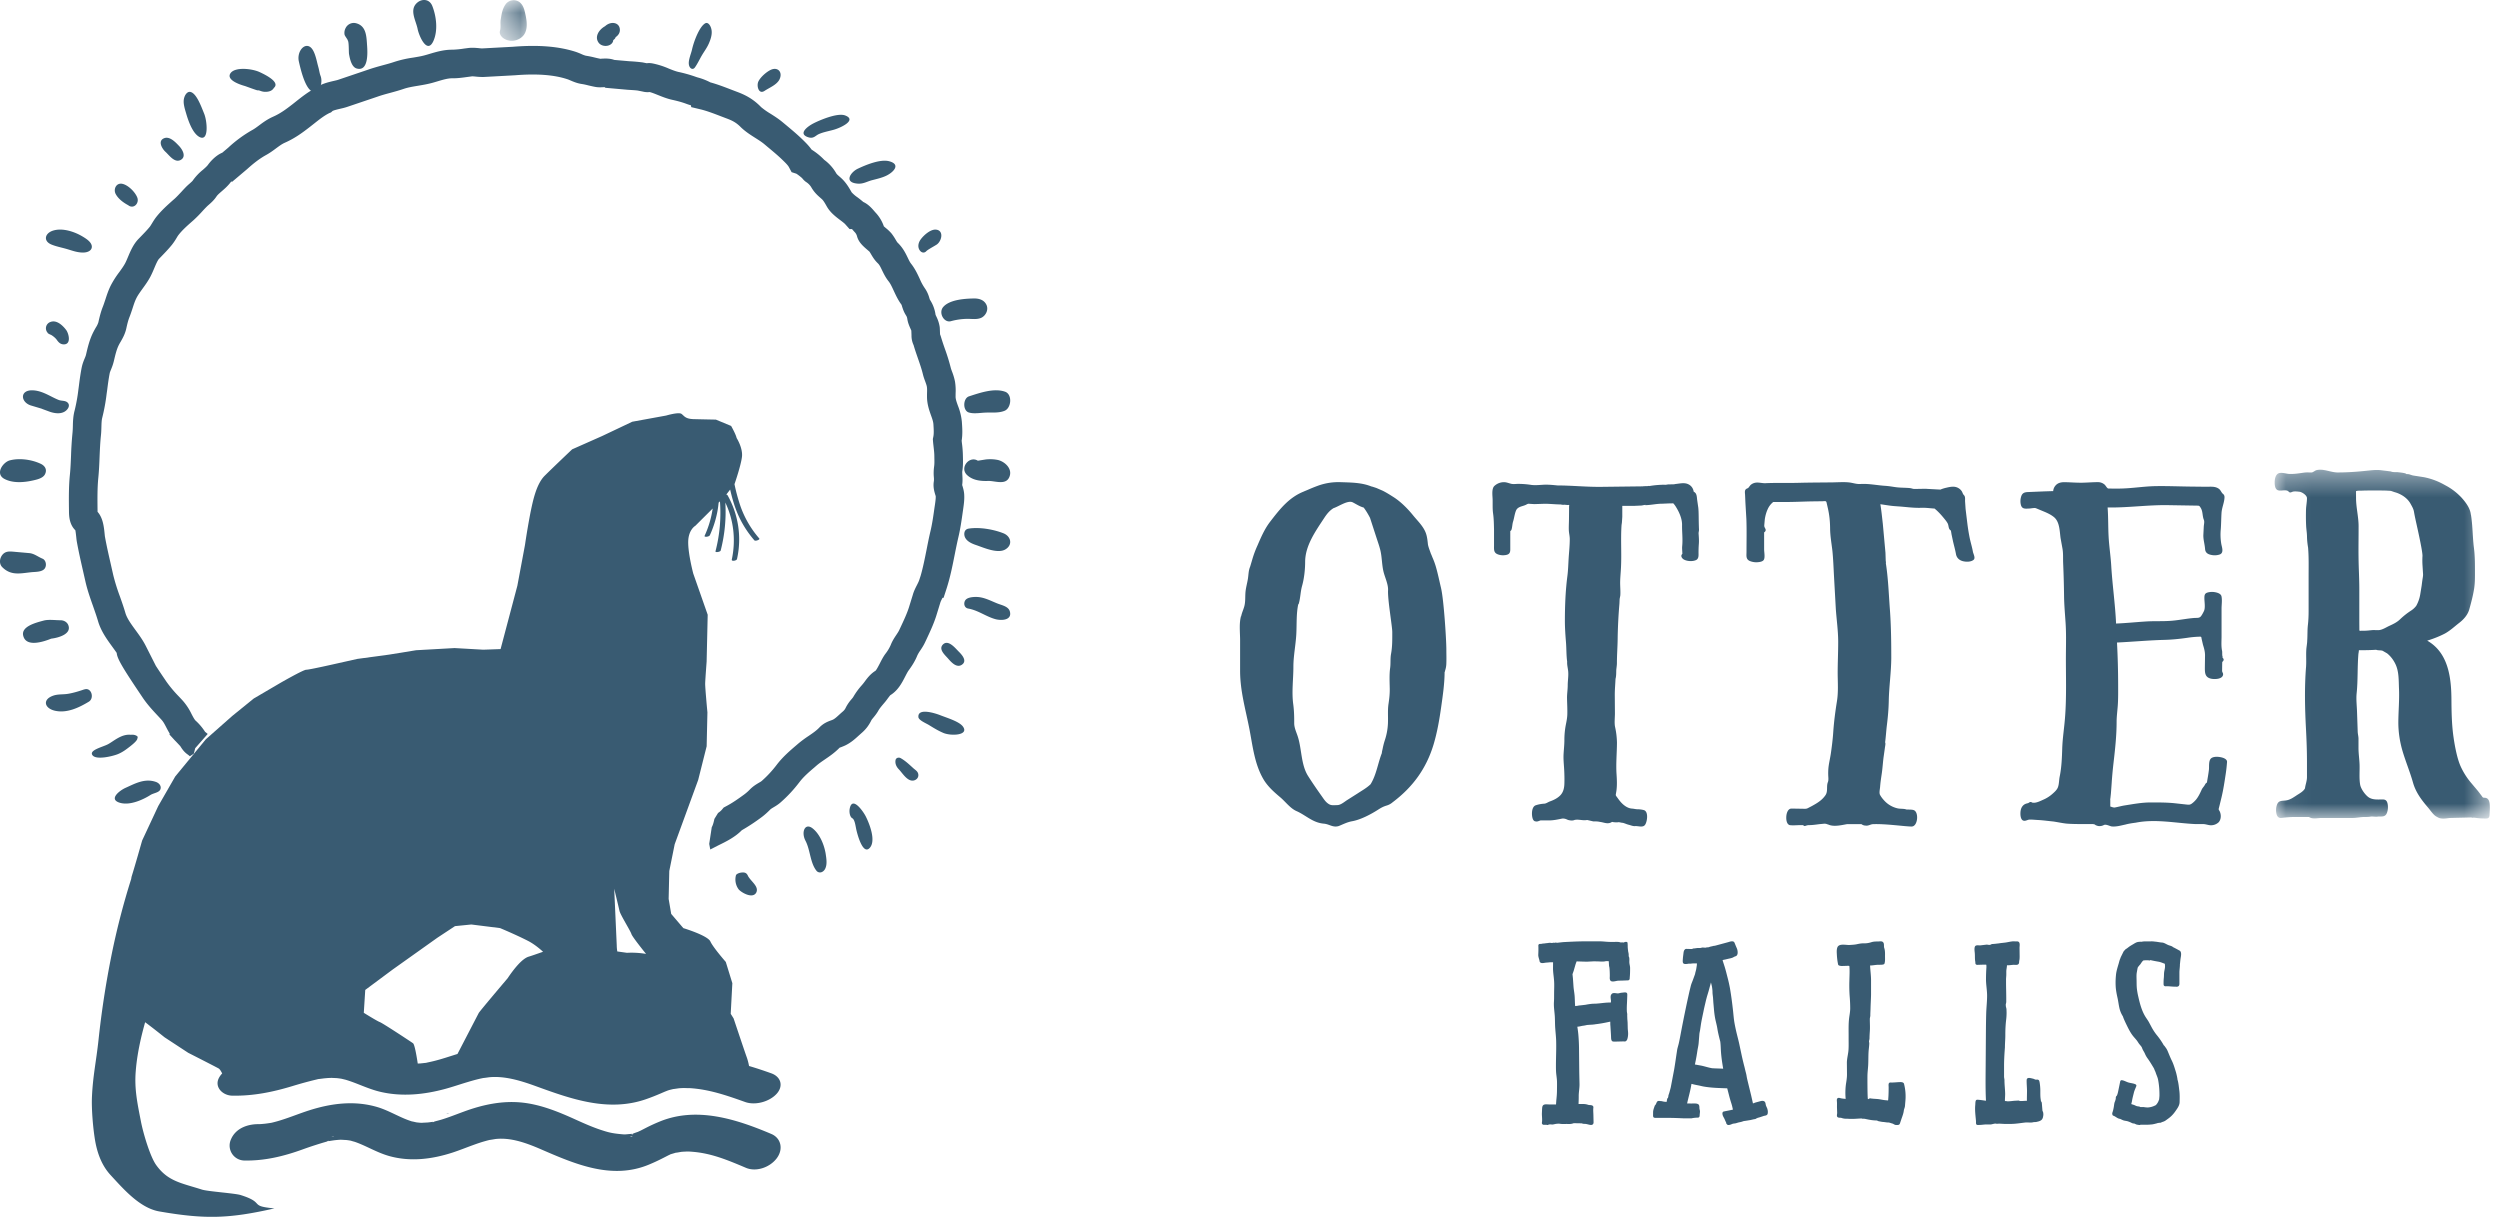 <svg xmlns="http://www.w3.org/2000/svg" xmlns:xlink="http://www.w3.org/1999/xlink" width="98" height="48" viewBox="0 0 98 48">
    <defs>
        <path id="a" d="M.692.007H1.75V1.6H.692z"/>
        <path id="c" d="M.066.412h8.436v13.677H.066z"/>
    </defs>
    <g fill="none" fill-rule="evenodd">
        <path fill="#395B72" d="M.168 18.77c.33.181.779.143 1.128.063.145-.033.383-.082.465-.238.102-.194-.01-.343-.169-.416-.352-.165-.831-.231-1.206-.133-.265.069-.59.519-.218.725M1.753 22.286c.09-.126.044-.333-.087-.386-.187-.078-.324-.2-.518-.218l-.616-.055c-.162-.013-.318-.027-.44.124-.11.138-.135.351-.002.483.344.345.717.24 1.136.197.146-.017.422 0 .527-.145M1.206 15.893l.469.14c-.092-.021-.005.003.004.007l.288.106c.179.058.39.087.557-.005.125-.069.229-.223.147-.335-.088-.119-.249-.078-.377-.13-.316-.127-.613-.351-.988-.374-.54-.034-.508.459-.1.591M2.676 24.502c-.046-.114-.166-.188-.306-.188-.196 0-.464-.038-.651.011-.297.079-.895.227-.81.59.108.47.788.245 1.099.12.292-.034.81-.184.668-.533M1.894 13.07c-.045-.024-.08-.041.043.03l.07.03c.072.043.17.12.223.197.06.086.133.165.253.172.328.02.215-.43.106-.57-.126-.164-.362-.4-.608-.309a.262.262 0 0 0-.087.45zM2.163 27.863c.464.1.926-.12 1.318-.356.23-.139.101-.579-.177-.48v-.003c-.2.07-.431.14-.64.174-.194.032-.385.006-.575.071-.44.151-.348.502.074.594M2 9.579c.187.08.401.12.6.177.212.06.415.144.652.144.243 0 .38-.121.342-.28-.037-.147-.207-.26-.366-.354-.287-.171-.77-.35-1.157-.223-.316.105-.376.401-.07.536M4.219 29.181c-.209.106-.737.226-.595.422.143.199.783.043.988-.038.197-.079.337-.19.475-.296.094-.073.278-.22.296-.307l.017-.073c-.033-.062-.152-.1-.27-.085-.376-.041-.683.262-.911.377M5.025 8.044c.21.168.445-.073.356-.302-.085-.218-.361-.493-.591-.537-.235-.045-.355.213-.254.402.103.192.304.338.489.437M5.894 31.166c.129-.082.327-.09.388-.213.053-.108-.011-.246-.174-.303h-.001c-.44-.152-.834.077-1.176.229-.237.104-.69.45-.238.588.406.125.937-.134 1.2-.3M6.486 5.951c.147.135.357.441.59.322.247-.128.071-.42-.063-.558-.13-.136-.358-.384-.578-.297-.262.103-.085.41.051.533zM7.838 5.379c.357.16.282-.635.166-.92-.122-.302-.308-.817-.55-.857-.114-.019-.227.128-.25.312-.022.177.054.396.098.55.11.374.282.798.536.915M9.608 3.374l.269.097.167.058c.103.026.121.028.055.005.077.006.15.06.275.065.195.008.307-.056.362-.153.25-.219-.292-.497-.568-.624-.292-.132-.943-.206-1.127.041-.173.235.237.42.567.511M12.411 3.576v-.001c.157-.079.24-.38.154-.603-.033-.086-.045-.172-.071-.285l-.043-.162c-.068-.282-.156-.694-.395-.724-.215-.025-.412.292-.341.607.088.393.32 1.356.696 1.168M13.63 1.58c.054.056.037.444.052.54.032.183.098.508.3.565.469.131.427-.632.408-.901-.025-.348-.026-.76-.42-.87a.357.357 0 0 0-.42.183.396.396 0 0 0-.044.257c.01.059.124.19.124.226zM16.988 1.61c.185-.41.12-.965-.042-1.376-.112-.283-.416-.296-.61-.112-.294.278-.03.685.035 1.015.058.287.376 1.003.617.473"/>
        <g transform="translate(18.9)">
            <mask id="b" fill="#fff">
                <use xlink:href="#a"/>
            </mask>
            <path fill="#395B72" d="M1.362 1.565H1.36c.515-.186.394-.745.324-1.057-.032-.141-.08-.335-.242-.44a.39.39 0 0 0-.521.099c-.135.188-.16.4-.194.605-.022.132.014.299-.026.426-.075.243.301.496.66.367" mask="url(#b)"/>
        </g>
        <path fill="#395B72" d="M23.987 1.698a.203.203 0 0 0 .052-.125c.045-.034.083-.067.093-.116.116-.079.174-.182.167-.3-.015-.282-.35-.342-.58-.13-.256.143-.424.43-.244.658.116.145.386.157.512.013M27.237 2.648c.108-.148.192-.337.29-.5.086-.144.18-.266.255-.432.06-.136.136-.334.114-.516-.023-.187-.136-.345-.246-.288-.221.114-.444.68-.523 1.032-.034.15-.137.39-.126.552.013.191.155.262.236.152M28.85 34.31a.647.647 0 0 0 .104.551c.086.11.533.386.685.139.125-.221-.152-.414-.283-.607-.05-.055-.054-.193-.232-.193-.13 0-.255.055-.274.11M29.25 34.65zM29.97 3.563c.183-.124.484-.237.588-.454.132-.278-.065-.492-.33-.377-.17.074-.413.283-.499.462-.081.167.01.522.24.369M32.023 34.154c.106.088.243.044.318-.087.093-.176.056-.396.023-.615-.07-.394-.254-.784-.517-.985-.294-.223-.45.152-.271.492.193.37.18.888.447 1.195M31.673 5.377c.219.075.286-.057.42-.118.18-.082.4-.118.601-.176.28-.081.902-.377.44-.556-.304-.119-1.013.19-1.242.307-.231.118-.62.406-.219.543M33.408 32.074c.105.054.129.322.165.472.07.292.269.942.51.702.282-.281-.018-.995-.15-1.254-.097-.188-.525-.808-.624-.296-.028.143.011.331.1.376M33.63 7.199c.216.014.365-.087.552-.135.187-.048.372-.09.537-.165.288-.129.618-.45.137-.578-.36-.096-.95.161-1.225.29-.285.132-.574.548-.002.588M35.105 29.799c-.024.14.037.263.129.358.145.151.326.466.56.442.108-.012.208-.094.206-.215-.002-.14-.112-.193-.198-.271-.168-.153-.322-.298-.498-.395-.074-.04-.181-.015-.199.08M36 28.105c.01.13.29.24.421.32.175.108.356.22.559.306.302.128 1.013.096.77-.246-.14-.199-.61-.338-.886-.446-.227-.09-.89-.294-.863.066M36.31 9.848h-.001c.062-.064.281-.179.401-.255.203-.127.305-.555-.014-.591-.206-.024-.468.202-.596.371-.072.094-.122.22-.09.345.039.149.185.248.3.13M37.58 25.54c-.135-.134-.403-.475-.61-.282-.198.188.073.418.192.554.116.134.326.377.53.254.244-.149.018-.397-.112-.526zM37.27 12.592a2.54 2.54 0 0 1 .663-.093c.173 0 .358.032.523-.037.175-.074.305-.306.215-.507-.092-.204-.3-.257-.487-.255-.343.005-.957.04-1.21.334-.196.228.03.627.296.558M39.115 23.663c-.233-.09-.46-.215-.71-.252-.147-.023-.46-.019-.558.11-.086.111-.056.306.105.334.396.07.694.313 1.068.416.234.064.66.047.567-.3-.053-.196-.304-.243-.472-.308M39.333 20.904c-.394-.155-.94-.249-1.363-.182-.183.028-.2.226-.136.353.083.161.274.24.445.297.29.1.827.34 1.126.168.307-.176.227-.518-.072-.636M39.398 15.355c-.43-.152-.992.045-1.414.182-.238.078-.252.56-.004.633.191.058.431.015.626.005.253-.013.529.027.773-.072.267-.107.314-.643.02-.748M38.73 18.853c.28-.01.731.197.852-.197.096-.308-.214-.569-.469-.626a1.524 1.524 0 0 0-.487-.017l-.294.047c-.322-.203-.709.249-.444.54v.001c.228.232.558.262.842.252M63.87 37.715c-.002-.066.014-.171-.027-.232a.42.42 0 0 0-.01-.145l-.009-.041-.012-.1-.006-.071c.001-.059 0-.114-.008-.171-.008-.048-.098-.04-.148-.007a.264.264 0 0 0-.11-.002l-.023-.006a.377.377 0 0 0-.1-.017c-.044-.004-.09 0-.134 0h-.166c-.141-.001-.272-.022-.404-.023h-.534c-.196 0-.391.006-.588.015l-.265.013c-.1.006-.195.02-.293.03a.165.165 0 0 0-.103.002.12.12 0 0 0-.084.006l-.082-.008c-.052-.001-.101.014-.153.015l-.07.01c-.026.004-.054.001-.079.008-.035.01-.064.01-.1.011a.06.06 0 0 0-.059.062c.006.12.003.239-.003.358-.002.06.014.111.03.169.005.022.015.039.017.061a.133.133 0 0 0 .017.06c.058.075.178.025.258.022.061-.002.12-.014.183-.014l.075.002-.002.25c.002.15.028.3.04.45.014.16.005.32.003.48l-.001.239c-.001.08-.009.159-.008.238.002.152.026.303.036.455.01.161.005.323.018.484.011.16.03.32.035.48.007.265-.002.53-.007.795-.001.13-.003.26.002.39.005.14.035.275.038.414.003.126 0 .253-.001.38-.001.121-.014.24-.026.36l-.011.157h-.273c-.072 0-.19-.024-.24.041-.031.041-.03.097-.034.147l-.007.174c0 .114.02.237.001.35-.008.048.027.087.077.087h.11c.014.01.034.01.056 0a.242.242 0 0 1 .148-.01c.053 0 .103-.018.156-.026.041-.007.082-.008.124-.01.054.01.109.014.164.015l.131-.003.092.002a.5.5 0 0 0 .19-.032l.28.005c.023 0 .044.002.065.012.022.01.05.008.075.009.054 0 .108.014.162.028.047.01.108.03.154 0 .039-.024.043-.07.04-.111l-.005-.23c0-.108-.015-.215-.002-.323.006-.044-.016-.075-.06-.089-.048-.016-.102-.007-.148-.022a.56.56 0 0 0-.156-.03l-.217-.002c.003-.1.008-.198.007-.298-.002-.157.032-.313.031-.469l-.01-.473-.01-.99a7.274 7.274 0 0 0-.027-.505 4.084 4.084 0 0 0-.039-.293l.024-.003c.065-.004.135-.028.201-.036.094-.012.122-.024.164-.03l.077-.006.133-.008.072-.008.06-.01h.01c.179-.023.355-.055.53-.095l.021-.002v.08c0 .04.005.075.007.115.008.142.02.284.024.427.002.05.007.138.069.153.062.014.139.003.202.003l.21-.005c.031 0 .072.01.099-.01a.142.142 0 0 0 .056-.077c.02-.06.03-.13.032-.193.003-.076-.01-.149-.014-.224l-.005-.2c0-.069-.011-.138-.013-.207 0-.046-.005-.09-.002-.136.002-.044-.014-.088-.015-.133-.005-.109-.001-.22.005-.329l.01-.257c0-.036.006-.072-.003-.107-.01-.043-.064-.05-.103-.048l-.136.015c-.045.007-.087.025-.133.024-.075-.003-.185-.04-.24.028l-.01.015-.01.014c-.022.045-.017.112-.011.16l.01.082-.008.06c-.154-.005-.308.018-.462.033l-.115.01h-.024l-.113.004a2.419 2.419 0 0 0-.274.04l-.17.02-.093.009-.092.018c.046-.01-.013 0-.02 0l-.035.004-.005-.065c-.007-.114-.007-.227-.016-.34-.01-.118-.033-.233-.043-.35l-.023-.329-.017-.166.048-.137.073-.255.04-.109c.14.002.28.011.42.01l.263-.013.143.003c.092.002.224.019.326-.011l.108.002.002.026.005.089c.003.03.002.07.011.099.02.062.025.317.023.38-.001.053-.009.108.018.156.047.088.22.024.291.017.067-.006.134-.003.201-.007l.202-.008c.041 0 .067-.035.068-.071.002-.07.017-.14.016-.411 0-.079-.029-.154-.03-.233M67.446 41.888l-.232-.008-.086-.005h-.01l-.044-.008c-.13-.025-.253-.067-.382-.094l-.222-.04-.03-.004.034-.165c.024-.122.045-.245.063-.369.016-.105.043-.208.051-.315l.027-.335c.003-.053.018-.105.027-.158l.026-.174c.031-.223.085-.44.128-.662l.015-.067.062-.265.005-.022.035-.132.065-.215.092-.34.004.02c.013.055.03.11.038.165.01.065.018.131.018.196 0 .07.013.14.02.211l.013.196.021.233c.012.15.03.299.061.445l.048.205c.018.073.028.15.042.225.028.143.063.285.1.426.019.144.018.29.03.435.016.209.049.419.084.626l-.103-.005zm1.837 1.59c-.014-.056-.049-.105-.063-.162-.012-.05-.01-.112-.062-.144-.05-.03-.114-.017-.168-.001-.068.02-.138.035-.206.058l-.068.026-.07-.31-.097-.397c-.029-.125-.064-.25-.084-.375-.008-.056-.023-.11-.038-.165l-.044-.184a10.925 10.925 0 0 1-.103-.427l-.091-.427c-.03-.147-.069-.292-.105-.438a7.329 7.329 0 0 1-.095-.447c-.025-.148-.036-.297-.052-.446-.033-.3-.071-.6-.122-.897a5.748 5.748 0 0 0-.095-.424c-.036-.14-.07-.28-.112-.417l-.084-.261.02-.008c.03-.012.068-.014.1-.023l.113-.027c.05-.01.1-.021.149-.038.043-.016.078-.045.123-.057.108-.03.094-.178.074-.258-.011-.045-.034-.088-.052-.132l-.057-.14c-.042-.1-.181-.044-.258-.022l-.515.139a.373.373 0 0 0-.108.021c-.052.007-.102.025-.149.04-.027 0-.053-.003-.078.008l-.016.004-.03.002-.055-.004-.044-.002c-.027 0-.05.013-.075.016-.03.005-.063.002-.093.002-.063 0-.123.018-.187.019-.022 0-.038.008-.048.021l-.176-.002c-.03 0-.078-.009-.102.01-.049.035-.06.092-.067.148-.008.074-.02.15-.025.223-.003.05-.012.112.004.159.023.059.098.052.15.048.027-.001.053-.01.08-.01.03 0 .06.001.09-.003.075-.012.15-.009.227-.009l-.003.07-.024.153c-.01.055-.029.107-.04.163l-.007.036-.089.244c-.025.067-.056.135-.074.204l-.052.211c-.13.578-.249 1.158-.358 1.74-.02.11-.042.22-.067.329l-.041.153c-.016.055-.024.114-.032.171-.036.23-.066.46-.106.69l-.134.704-.057.21-.026.076c-.009.025-.01.054-.014.08l-.013.039c-.018.017-.028.03-.03.043l-.02.112h-.011a.65.65 0 0 1-.167-.024c-.021-.007-.043-.005-.065-.007-.031-.004-.052-.01-.085-.004-.06.012-.069.087-.096.128l-.018.032a.047.047 0 0 0-.024.027c-.026.081-.062.162-.065.247l-.001.136c0 .027.004.065.036.083.028.01.058.01.088.01h.473c.204 0 .408.009.61.018h.296a1.25 1.25 0 0 1 .257-.028c.04 0 .065-.037.066-.074 0-.053.012-.108.013-.165 0-.049-.022-.093-.022-.141 0-.037-.002-.113-.036-.137-.047-.034-.096-.037-.152-.037-.098 0-.196.002-.294-.002l.01-.046c.055-.24.124-.476.16-.72l.051.006-.023-.001c.075.021.15.035.226.05.077.014.152.036.229.049.173.03.348.045.524.054l.24.01.155.005.028.108c.032.12.06.241.096.36.025.085.055.167.074.253l.026.113c-.119.03-.242.049-.362.076-.033.007-.05.042-.05.072 0 .067.028.12.06.177.032.055.05.12.084.177l.003.018c.001.01.005.028.012.038l.011.01a.075.075 0 0 0 .069.036c.05 0 .092-.019.136-.037.043-.02.093-.02.138-.028.043-.01.088-.028.131-.037.05-.01.1-.019.148-.037.045-.02.098-.02.145-.029l.165-.027.124-.029.058-.009.024-.009.016-.01.01-.01a.059.059 0 0 0 .041-.017c.081-.019.16-.047.24-.075.058-.016.133-.014.157-.082a.361.361 0 0 0-.008-.185zM74.64 42.492c-.021-.08-.122-.075-.184-.073-.114.004-.228.02-.342.015-.107-.005-.079.112-.079.19 0 .115-.002.23-.008.345l-.01.144c-.004.037-.02.022-.05.02l-.071-.006c-.107-.011-.21-.04-.318-.047-.072-.005-.144-.008-.217-.017-.016-.002-.037-.008-.054-.007-.03-.001-.051.03-.083.03-.022 0-.022-.88-.019-.952.005-.141.025-.28.03-.421.008-.191.001-.38.02-.57.008-.078.018-.158.02-.236.003-.037-.016-.07-.008-.105.01-.038.018-.073.018-.112.001-.088.006-.171.012-.26.012-.158 0-.32 0-.48 0-.052.021-.1.02-.151-.001-.087.006-.172.008-.259.004-.184.017-.368.02-.553v-.557c0-.196-.03-.388-.038-.583.099 0 .197-.023.296-.027l.137-.002c.032-.001.118-.006.13-.043.032-.087.022-.208.022-.3.002-.105.004-.214-.03-.314-.025-.072.011-.173-.049-.23-.05-.05-.138-.025-.2-.025-.096 0-.18.001-.271.033a.898.898 0 0 1-.309.04c-.084 0-.18.02-.262.038-.089.017-.179.02-.269.026-.134.009-.415-.073-.478.098-.034.095-.023.198-.018.297.006.106.017.209.037.313.01.047.005.082.057.1a.354.354 0 0 0 .13.015l.147-.004c.026 0 .117-.013.119.015.016.18.004.365 0 .547-.007.226-.004.452.015.678.011.143.017.284.017.427 0 .156-.038.303-.05.457-.021.241-.009.489-.012.73 0 .136.004.272-.003.408-.007.184-.067.364-.065.548l.004.45c0 .13-.022.255-.042.385a2.623 2.623 0 0 0-.01.569c-.062-.005-.122-.01-.182-.022-.04-.009-.09-.031-.13-.007-.047.03-.032.099-.03.145.006.076 0 .154.002.23l.007.207c-.001.044-.027.123.011.158.042.04.114.02.165.038a.512.512 0 0 0 .205.028c.13.01.258.01.389 0l.182-.01c.014 0 .02.01.032.01.043 0 .081 0 .124.01.133.029.285.059.429.059.025 0 .06.02.086.03.065.01.133.03.2.03l.133.018c.028 0 .074 0 .1.01l.096.03c.054.01.096.06.157.06.06 0 .127.01.151-.06l.046-.138c.033-.099.074-.199.096-.301.009-.04.01-.079.022-.118.015-.043.032-.092.035-.138.007-.107.02-.211.023-.318a1.962 1.962 0 0 0-.06-.535h.002zM80.09 43.602c-.007-.03-.024-.044-.027-.075l-.022-.269c-.003-.025-.003-.05-.02-.069-.019-.022-.02-.057-.024-.087-.023-.133-.013-.266-.017-.4a2.04 2.04 0 0 0-.016-.198c-.005-.039-.014-.123-.037-.154-.023-.03-.066-.034-.098-.028-.043.009-.095-.03-.138-.039-.078-.015-.243-.078-.246.061-.003.14.013.278.014.418 0 .13-.006.26-.004.389-.08 0-.158.01-.236.01a.286.286 0 0 1-.092-.02l-.138.008c-.094.006-.186.022-.28.023-.032 0-.063-.011-.094-.011-.023 0-.022.003-.022-.024 0-.091.011-.183.009-.274-.004-.173-.027-.343-.027-.516 0-.05-.016-.094-.016-.144v-.419c0-.245.015-.486.034-.73 0-.17.018-.34.016-.512a4.864 4.864 0 0 1 .034-.584c.01-.085.015-.173.015-.259l-.004-.134c-.003-.048-.025-.095-.026-.142 0-.04-.006-.05.007-.087a.315.315 0 0 0 .01-.092v-.125c0-.203-.008-.405-.008-.608v-.093c-.002-.073.01-.145.01-.217v-.115c0-.084.025-.164.026-.248.086.005.167-.011.253-.017.065-.004.184.03.216-.06.012-.035.005-.076.015-.113.012-.046.012-.098.013-.146l-.004-.344c0-.068.024-.174-.024-.228-.027-.027-.065-.029-.098-.027-.054.002-.109-.007-.162 0-.092.009-.184.034-.276.046-.082.011-.165.016-.247.031-.084.009-.169.022-.254.025-.043 0-.06.028-.102.034-.042.007-.087-.012-.132-.009l-.245.029c-.06.005-.177-.029-.21.05-.03.072-.01.184-.004.26.009.108-.002.224.019.33.006.033-.003.078.022.103.02.02.05.022.076.02.097-.003.19-.008.287-.006.029 0 .048-.013.05.025l.002.071a7.02 7.02 0 0 0-.017.46c-.002.216.041.429.043.645.002.224-.026.453-.034.679-.007.23-.01.46-.012.69l-.01 1.387c-.003.46-.011.917.012 1.376-.094-.011-.187-.029-.282-.036-.036-.002-.09-.016-.114.027-.021.04-.02.12-.023.166-.022.212.008.42.027.63.004.039-.007.113.016.142.027.03.08.02.115.02.097 0 .19-.02.288-.02.067 0 .152.01.216-.01.05-.01.109-.03.154-.02.033.01.077 0 .111 0 .08 0 .158.01.237.01h.227c.19 0 .38-.034.568-.055.102-.011.206.015.307-.01.046-.012.093-.003.14-.015.053-.014.1-.02.15-.05a.17.17 0 0 0 .082-.088c.008-.023.021-.048.021-.075 0-.021.01-.041.01-.063h-.001c0-.034 0-.061-.009-.1M85.405 37.245l-.106-.058-.1-.052-.015-.005a.157.157 0 0 0-.05-.036c-.034-.015-.068-.025-.102-.035-.08-.025-.149-.077-.228-.102-.037-.011-.08-.01-.118-.016l-.146-.023-.128-.014c-.034-.001-.07-.007-.103-.002h-.186c-.053 0-.117 0-.17.016l-.018-.003c-.035 0-.07.004-.104.007-.074.007-.133.044-.196.082-.061.037-.124.071-.181.113l-.072.055-.042.028a.09.09 0 0 0-.042.043c-.046.028-.058.067-.08.108l-.071.144a.364.364 0 0 0-.027.067c-.028.06-.045.126-.062.19-.043.149-.093.296-.11.45-.016.15-.021.3-.014.451.008.155.037.305.071.456.031.134.045.272.076.407.027.116.071.224.135.323l.013.038c.032.087.072.171.112.256.077.157.152.318.258.457.056.075.124.141.179.216l.071.108.08.096.025.036.037.09c.029.06.068.114.093.175a.886.886 0 0 0 .103.18c.08.11.15.227.22.343l.031.053.02.052c.014.037.034.069.045.107.03.097.077.183.095.283.037.195.054.4.053.599 0 .05-.005.086-.01.135v.024l-.005.015-.027.07a.499.499 0 0 1-.097.145l-.008.006-.048.023a.703.703 0 0 1-.252.066.758.758 0 0 1-.167-.015h-.132l-.024-.013c-.033-.014-.075-.012-.114-.022-.04-.011-.076-.033-.114-.048l-.107-.034c.01-.044.023-.087.03-.132.016-.102.045-.203.069-.304.021-.095.067-.182.1-.273.008-.025-.01-.055-.032-.065-.09-.043-.186-.045-.28-.073-.088-.026-.173-.083-.265-.09-.025-.002-.05.023-.055.046l-.086.416a.834.834 0 0 1-.045.144c-.04.027-.047.075-.043.123l-.025.088-.016.037c-.022.06-.026.129-.036.19-.013.078-.03.156-.057.23-.011.03-.005.104.033.117.096.03.164.116.269.126l.104.048c.063.028.132.028.197.047.058.02.11.04.161.068a.23.23 0 0 0 .08.019h.014l.086.039c.045.01.09.019.136.019l.022-.01h.182c.07 0 .144 0 .226-.01.04 0 .084-.009.13-.019l.035-.009.08-.02.011-.009h.025c.028-.01.06-.01.09-.01.033-.01.066-.029.098-.038a.377.377 0 0 0 .103-.048l.093-.067c.119-.083.208-.176.29-.292.077-.111.168-.226.171-.367.003-.145.008-.291-.01-.436-.02-.15-.03-.303-.074-.448-.002-.036-.01-.07-.016-.104-.015-.07-.03-.14-.052-.21-.046-.146-.087-.29-.155-.428-.059-.118-.107-.243-.158-.364a.66.66 0 0 0-.087-.153c-.024-.03-.04-.064-.069-.083l-.026-.046a2.798 2.798 0 0 0-.26-.369 2.067 2.067 0 0 1-.212-.333l-.09-.168c-.034-.06-.075-.116-.113-.174-.16-.246-.234-.534-.298-.817a2.635 2.635 0 0 1-.055-.308c-.012-.11-.01-.22-.012-.33-.001-.106-.01-.214.01-.319l.022-.124c.007-.03.013-.07.033-.092l.01-.013a.053.053 0 0 0 .028-.032c.004-.013.029-.03.037-.04l.055-.081a.449.449 0 0 1 .07-.08h.012a.977.977 0 0 1 .254.003l.003-.02.027.008c.097.023.196.041.295.058.089.015.169.052.252.083l.006.073c.006.072-.015.15-.028.22-.015.081-.01.165-.017.246a1.986 1.986 0 0 0-.01.277.07.07 0 0 0 .071.065c.129-.008.256.017.385.016.039 0 .094.009.126-.019.045-.036.038-.089.038-.142v-.39c0-.109.021-.217.02-.326l.007-.065c.007-.064.012-.128.023-.191.013-.076.038-.2-.02-.264-.014-.016-.04-.025-.058-.036M54.529 25.632c-.034.181-.01.368-.035.55-.037.27-.02.544-.016.816.003.214-.018.389-.049.598-.037.253-.01.515-.022.77a2.41 2.41 0 0 1-.126.664 2.885 2.885 0 0 0-.085.34c.005-.023-.052.21-.015.12-.167.411-.22.872-.454 1.252-.147.142-.34.25-.508.36l-.41.26c-.114.073-.252.197-.388.198-.112.002-.22.023-.32-.034-.13-.076-.197-.187-.284-.31-.185-.26-.367-.524-.538-.793-.28-.44-.246-1.038-.4-1.533-.055-.178-.146-.352-.146-.542.002-.239-.005-.5-.037-.736-.067-.495.005-.981.005-1.475 0-.418.09-.85.114-1.272.022-.394-.005-.806.08-1.194l.007.026c.077-.237.072-.49.14-.731.082-.29.119-.638.12-.939.001-.644.416-1.216.754-1.732.099-.15.204-.28.358-.375.192-.06.558-.322.75-.229.144.072.275.164.433.206.096.128.175.262.248.403l.262.807c.048.146.099.29.137.44.074.29.06.589.134.88.056.22.187.488.174.716-.02.351.165 1.41.165 1.633 0 .294.005.57-.048.856m1.96-2.58c-.067-.28-.124-.565-.205-.843a2.791 2.791 0 0 0-.13-.353c.009.022-.084-.213-.054-.123-.041-.128-.096-.251-.124-.384-.015-.142-.029-.29-.074-.427-.096-.287-.328-.496-.512-.724-.21-.26-.487-.538-.767-.714-.14-.089-.28-.178-.426-.25l-.238-.103c-.02-.007-.27-.091-.174-.05-.391-.168-.823-.165-1.24-.18a2.347 2.347 0 0 0-.894.144 6.236 6.236 0 0 0-.405.165c.012-.005-.207.084-.098.043-.609.226-.977.703-1.36 1.2-.217.283-.355.606-.496.932a4.023 4.023 0 0 0-.198.53l-.082.277-.013.038c-.057.14-.056.292-.078.44-.03.2-.092.391-.102.597-.01.18.004.353-.05.528-.04.135-.096.245-.119.386v-.038c-.084.301-.037.657-.038.966v1.2c.004.8.219 1.513.369 2.29.126.657.198 1.346.539 1.935.169.292.415.508.67.723.21.178.397.444.656.548.37.172.62.447 1.054.483.213.019.355.165.583.091.177-.072.315-.145.5-.183.337-.054.748-.27 1.036-.455.125-.08.21-.126.345-.166a.615.615 0 0 0 .222-.122c.792-.593 1.328-1.325 1.614-2.282.14-.472.224-.96.293-1.447.065-.46.136-.936.136-1.401 0 .065.017-.029.019-.035a.948.948 0 0 0 .047-.243c.01-.196.002-.395.002-.592 0-.36-.099-1.947-.208-2.4M65.15 19.746l.275-.012.167-.003a.783.783 0 0 1 .108.144c.126.204.24.458.237.702-.005.28.033.55.005.83-.01.103.006.203.006.306-.086.075-.014.181.064.223.13.069.336.08.47.02.092-.04.103-.14.101-.234a4.46 4.46 0 0 1 .012-.407c.01-.132-.001-.263-.01-.395-.004-.057.017-.098.015-.158-.017-.43-.005-.653-.027-.86l-.043-.297c-.012-.086-.01-.194-.06-.268a.218.218 0 0 0-.078-.064.37.37 0 0 0-.205-.288c-.166-.083-.359-.023-.532-.01.065-.003-.043.009-.052.01l-.204.004c-.041.002-.113.023-.152.012-.209.002-.42.02-.625.058l.033-.008c-.016-.01-.064.005-.083.005-.073 0-.146.002-.219.014l.025-.005-1.644.02c-.571.004-1.14-.056-1.71-.056h.028c-.159-.016-.311-.031-.471-.03-.18.004-.374.033-.552.01a3.316 3.316 0 0 0-.52-.041c-.087.001-.18.016-.263-.002-.08-.018-.161-.052-.242-.062a.547.547 0 0 0-.409.132c-.136.104-.087.396-.084.544.004.185-.007.37.019.555.029.205.031.421.036.63v.613c0 .161-.02.289.15.353.092.035.19.043.287.03.147-.02.2-.074.2-.223v-.719a.117.117 0 0 0 .05-.064c.03-.099.028-.208.06-.31.044-.138.059-.295.114-.428.068-.167.263-.162.401-.235.063-.034.076-.04.147-.031l.176.01.398-.013c.223 0 .44.027.664.027h-.024c.03.014.102.016.134.01l.14.012c.047-.014.062.004.045.053v.105l-.004.416c-.002.135-.01.27-.006.404.004.12.037.238.037.356 0 .24-.024.471-.041.71-.017.254-.02.502-.054.755-.072.556-.094 1.13-.096 1.69-.002.29.017.578.041.867.023.272.012.545.052.814l-.004-.03c-.01.13.034.274.042.406.012.174-.02.346-.02.521 0 .17-.03.337-.027.508.003.21.017.42.011.63-.004.14-.031.275-.059.412a3.13 3.13 0 0 0-.056.616c-.002.174-.021.344-.031.517-.013.203.011.41.022.613.01.183.015.368.009.552-.004.172-.039.339-.158.463-.108.113-.264.19-.408.24-.076.027-.147.085-.222.089a1.297 1.297 0 0 0-.332.062c-.166.054-.168.352-.133.487.016.07.053.145.127.145.062.02.128-.018.189-.037h.32c.191 0 .355-.037.542-.075.097 0 .136.02.219.057.08.018.171.037.254 0 .157-.038.334.037.493 0l.238.055c.085 0 .177 0 .26.02.169.018.313.111.48 0 .072.018.143.018.214.018.067-.019.138.019.207.019.075.018.148.055.223.074.083.019.157.056.244.056.126-.018.323.074.408-.056.08-.112.144-.517-.05-.573a.97.97 0 0 0-.243-.033c-.078 0-.147-.022-.22-.026-.17-.01-.325-.126-.436-.25-.056-.062-.105-.131-.154-.2-.031-.044-.054-.058-.045-.113l.022-.13c.03-.216.02-.434.006-.65-.028-.411.014-.828.016-1.24a3.106 3.106 0 0 0-.073-.613c-.034-.153-.007-.367-.007-.533l-.005-.683c-.003-.236.02-.468.03-.704v.029c.024-.095.026-.206.027-.303.001-.096.026-.205.026-.309 0-.31.024-.618.029-.927.006-.468.03-.94.07-1.407l.008-.183.026-.134c.01-.13 0-.267-.004-.397-.009-.242.02-.467.031-.706.028-.554-.016-1.109.022-1.663l.014-.096.015-.226v-.43h.493l.259-.012c.054-.006.117-.028.172-.024l-.04.01c.226 0 .448-.057.672-.057M77.212 21.089a7.664 7.664 0 0 1-.095-.594l-.066-.544-.02-.297c-.004-.082.018-.185-.048-.248-.044-.044-.05-.101-.084-.153a.398.398 0 0 0-.16-.136c-.14-.066-.283-.033-.428-.003l.07-.01a1.277 1.277 0 0 0-.317.088l-.507-.027c-.084-.008-.168-.004-.251-.002l-.264.004c-.057 0-.11-.027-.166-.033-.152-.016-.312-.013-.465-.026-.166-.014-.328-.054-.496-.06h.046c-.347-.015-.684-.097-1.033-.075-.162.01-.294-.047-.454-.063-.2-.02-.402-.004-.603-.002l-.002.001c-.446.006-.892.005-1.338.017-.441.013-.885-.005-1.325.015-.136.006-.271-.043-.404-.017a.38.38 0 0 0-.184.093l-.068.086c-.024.042-.07.039-.107.071-.064.053-.038.158-.036.228l.013.3.038.65c.016.426.005.855.005 1.281 0 .15-.033.291.136.361a.68.68 0 0 0 .339.041c.07-.008.17-.028.206-.095.052-.1.01-.294.01-.403v-.668c.05-.03.075-.079.052-.133-.03-.068-.05-.074-.046-.155l.02-.224c.02-.132.054-.265.11-.388a.746.746 0 0 1 .22-.29h.488c.326-.001.654-.016.981-.024l.459-.006c.077 0 .146-.03.163.05l.056.245c.057.258.081.503.083.766.002.297.056.588.09.883.031.293.046.69.064 1.02l.07 1.26c.03.427.092.85.093 1.28.001.42-.021.838-.02 1.258.003.357.029.723-.029 1.078-.065.405-.117.803-.145 1.212-.019.282-.055.566-.093.83-.026.179-.07.357-.092.537a2.377 2.377 0 0 0-.012.291c0 .086.021.213-.01.292-.073.178.013.366-.104.53-.14.197-.32.302-.532.419l-.164.085c-.063.029-.132.018-.201.018l-.425-.007c-.159 0-.205.215-.208.33-.004.094.008.28.134.319.126.018.284 0 .412 0h.11c.022.018.046.036.073.036.056-.018.103-.036.161-.036.136 0 .271-.02.407-.038l.194-.018c.08 0 .095.018.165.037.209.093.51.019.728-.02h.562c.05.039.108.057.168.057.11.018.191-.056.294-.056.506-.018 1.244.093 1.505.093.244 0 .29-.55.095-.638-.079-.035-.214-.022-.302-.03-.097-.038-.24-.019-.346-.045a1.013 1.013 0 0 1-.542-.33 1.032 1.032 0 0 1-.144-.2c-.04-.078-.002-.226.004-.311.013-.184.043-.367.069-.549.031-.22.042-.444.074-.663l.046-.326c.006-.052.033-.154.01-.208l-.006.025c.033-.234.045-.47.074-.705.039-.313.067-.628.073-.945.01-.567.096-1.124.098-1.692 0-.636-.008-1.27-.055-1.904-.046-.606-.065-1.224-.162-1.826l.005.027c.009-.029-.006-.09-.006-.116l-.01-.297-.103-1.127c-.029-.258-.055-.517-.097-.774.219.03.444.074.66.08h-.046c.335.015.659.073.996.06.172-.007.342.02.515.03.144.117.266.254.382.397.046.056.093.114.128.178.04.071.032.153.067.222a.178.178 0 0 0 .064.066l.024.147.062.292c.038.16.083.32.112.481.025.145.126.245.279.281.124.03.315.032.415-.058.08-.073-.016-.23-.031-.32-.032-.18-.088-.356-.125-.533M87.128 29.702c-.13-.042-.407-.073-.487.067-.064.11-.038.29-.052.413-.02.166-.051.33-.078.495-.06.029-.07.082-.106.131-.036.052-.076.092-.101.15-.059.13-.122.265-.212.378a.956.956 0 0 1-.169.162c-.082.06-.13.048-.23.038l-.4-.044c-.332-.038-.658-.036-.99-.036-.35 0-.682.065-1.025.118l.032-.005c-.139.02-.27.06-.406.084-.059.01-.126-.023-.181-.038v-.282c-.015.07.002-.034.004-.04l.02-.184.03-.404c.017-.27.043-.54.074-.81.062-.534.12-1.063.12-1.602.001-.22.032-.436.047-.654.018-.27.013-.541.013-.812-.001-.547-.016-1.094-.045-1.64.62-.029 1.237-.088 1.858-.104.311-.008.616-.04.924-.085.123-.019.247-.03.372-.037l.094-.004c.07-.002.057.03.07.089l.052.227c.044.141.079.26.081.408l-.006.44c-.001.226-.017.433.254.486.136.027.442.019.46-.164.007-.057-.037-.089-.039-.146l.003-.25.003-.1a.124.124 0 0 0 .055-.08c.008-.054-.053-.081-.053-.118l.027.024c-.047-.069-.02-.184-.036-.262-.037-.173-.022-.361-.02-.538v-1.112c0-.152.029-.333-.002-.483-.021-.102-.15-.144-.243-.162a.674.674 0 0 0-.272.003c-.145.032-.156.103-.156.233 0 .145.046.378-.02.508-.032.065-.065.13-.108.188-.067.092-.155.068-.265.076-.29.022-.564.08-.85.106-.353.034-.711.009-1.067.033-.384.025-.767.064-1.152.08-.033-.76-.146-1.513-.19-2.273-.023-.382-.083-.762-.103-1.143-.02-.378-.01-.756-.038-1.134.813.014 1.617-.11 2.43-.09l1.099.018c.069 0 .082.028.118.084.092.145.061.314.124.468.033.08.004.179-.002.265l-.017.344c-.002.183.055.356.068.538.011.155.117.213.27.238a.61.61 0 0 0 .303-.022c.172-.063.089-.275.064-.406a2.194 2.194 0 0 1-.021-.587c.016-.214.015-.427.029-.64.012-.184.089-.356.111-.537.01-.079.016-.151-.053-.205-.065-.05-.085-.14-.156-.195-.144-.112-.335-.084-.507-.085l-.68-.008c-.442-.006-.885-.025-1.328-.016-.43.01-.857.08-1.288.093-.18.006-.355.003-.534 0-.05-.001-.104-.115-.148-.153a.396.396 0 0 0-.262-.097c-.204 0-.408.018-.611.022-.22.004-.44-.015-.66-.02-.163-.005-.31.018-.41.154a.372.372 0 0 0-.073.195l-.348.011-.627.026c-.17.005-.25.045-.291.214a.6.6 0 0 0 0 .29c.047.175.18.148.34.142.06-.003.2-.035.254-.01l.273.114c.148.06.302.129.426.23.23.185.225.557.262.824l.072.398c.038.195.021.399.03.597.018.422.03.846.035 1.269.004.347.035.688.058 1.033.028.4.019.802.015 1.203-.007.853.032 1.71-.037 2.562-.031.39-.093.774-.107 1.165-.012.38-.024.749-.1 1.122-.029.138-.021.297-.072.427-.038.097-.132.182-.215.254a1.323 1.323 0 0 1-.343.22c-.124.055-.287.143-.427.124-.03-.003-.05-.03-.085-.028a.108.108 0 0 0-.058.023c-.038.028-.062.026-.109.04-.128.04-.198.145-.22.268-.021.108-.027.406.146.406.08 0 .132-.047.213-.047.1-.002.2.01.298.015.211.01.416.04.626.06.173.026.336.063.509.082.218.018.446.018.666.018h.313c.056 0 .09 0 .139.02.035.036.073.036.113.054a.36.36 0 0 0 .24-.037c.08-.037.213.037.301.056.189.019.363-.037.543-.074.134-.037.274-.056.409-.074.77-.152 1.55.018 2.32.055h.295c.093 0 .148.02.236.037a.436.436 0 0 0 .397-.111c.1-.119.098-.297.036-.427-.02-.043-.046-.054-.036-.105l.03-.118.078-.32c.074-.308.12-.621.167-.933.023-.149.038-.304.05-.454.007-.093-.094-.145-.172-.17"/>
        <g transform="translate(89.1 18)">
            <mask id="d" fill="#fff">
                <use xlink:href="#c"/>
            </mask>
            <path fill="#395B72" d="M5.853 4.767l-.024.19-.053.327a1.383 1.383 0 0 1-.16.465.793.793 0 0 1-.194.181 2.945 2.945 0 0 0-.442.349c-.117.113-.26.182-.406.249-.132.059-.272.157-.414.172-.089.008-.179-.006-.268.001-.094.008-.184.02-.278.023h-.137c-.06 0-.09.028-.09-.046l-.002-.302V5.1c0-.41-.025-.82-.03-1.23-.006-.417.003-.834.002-1.252-.002-.37-.1-.724-.1-1.094l-.002-.27c.072-.028.142-.015.22-.02.198-.012.836-.008.96-.003l.154.008c.07.008.12.037.186.055.237.064.49.22.616.45.057.104.115.195.136.313.032.186.074.37.115.555.211.95.222 1.134.219 1.189a2.98 2.98 0 0 0 .003.385l.02.324c.003.084-.021.172-.03.257m2.44 8.505c-.07 0-.072-.017-.115-.077l-.144-.189-.263-.312a2.812 2.812 0 0 1-.416-.655c-.135-.3-.228-.787-.28-1.157-.069-.488-.076-.98-.08-1.471-.006-.885-.134-1.832-.95-2.298.225-.067.471-.163.682-.272.201-.105.39-.282.57-.422.176-.135.34-.315.4-.539.072-.26.142-.52.185-.788.042-.255.035-.516.035-.773 0-.28-.004-.565-.04-.843-.056-.437-.046-.88-.12-1.316v.033c-.014-.26-.206-.509-.37-.69a2.369 2.369 0 0 0-.64-.484A2.697 2.697 0 0 0 5.92.706L5.498.64C5.438.63 5.385.603 5.325.59 5.286.58 5.234.59 5.197.575L5.232.57C5.132.535 5 .522 4.895.51c-.065-.007-.21.008-.27-.029L4.217.43c-.205-.02-.407.01-.61.03-.36.037-.71.06-1.075.06-.267 0-.553-.157-.82-.091-.082.02-.138.096-.217.093C1.4.52 1.302.514 1.209.528c-.19.028-.393.06-.585.049C.496.569.275.484.167.589c-.078.076-.1.214-.1.32 0 .091.01.226.086.286.119.093.358-.041.464.078.06.069.119.003.188-.005.073-.01.159 0 .233.008.097.01.295.136.295.253 0 .153-.034.302-.038.457-.005.212-.005.431.006.642.008.136.03.26.033.397.002.16.02.32.05.479l-.007-.036c.031.378.02.76.02 1.14v1.33c0 .192-.006.376-.028.564-.023.2-.012.4-.026.6-.001.13-.033.263-.038.394-.01.215.007.43-.008.644-.065.81-.045 1.642-.002 2.454.022.428.038.852.038 1.282v.589c0 .152-.06.289-.078.437-.053.106-.18.183-.276.242-.155.098-.294.211-.478.234-.142.02-.273-.006-.337.15a.636.636 0 0 0-.035.329c.017.112.06.208.185.208.18-.02.35-.039.532-.039h.565c.143.096.335.039.493.039h1.213c.164 0 .31-.039.474-.039.088 0 .172 0 .26-.019.089 0 .204.02.288 0 .141 0 .263.02.326-.135a.633.633 0 0 0 .035-.327c-.018-.128-.062-.205-.19-.206-.194-.002-.411.028-.577-.098-.131-.102-.287-.318-.316-.487-.042-.25-.013-.533-.022-.787-.008-.211-.04-.42-.042-.63v-.39c-.002-.09-.029-.18-.031-.27l-.026-.76c-.006-.239-.04-.498-.016-.735.054-.517.026-1.034.07-1.552l.012-.072.007-.07h.137c.182-.001.356-.005.538-.017.085.034.173.01.256.04l.173.1c.138.11.243.248.323.41.149.299.13.655.145.981.018.432-.022.855-.026 1.287-.003.423.064.835.19 1.236.12.385.273.758.383 1.146.11.392.337.689.595.99.102.12.217.309.356.365.136.096.336.058.487.039l.843-.02.098.02-.03-.02c.142.02.292.04.435.04.128 0 .211.018.219-.146.014-.319.055-.666-.197-.667" mask="url(#d)"/>
        </g>
        <path fill="#395B72" d="M16.626 43.643c-.004 0 .007.003.049.014l-.049-.014"/>
        <path fill="#395B72" d="M30.24 44.453c-1.376-.584-2.916-1.078-4.358-.497a6.874 6.874 0 0 0-.568.26l-.202.104-.13.058c.024-.008.048-.016.073-.026a11.056 11.056 0 0 0-.226.079c-.02.007-.029.01-.04.016.122-.003-.12.05 0 0a.42.42 0 0 0-.042.001l-.24.021h-.029.007c-.074.002-.074.002-.007 0a3.334 3.334 0 0 1-.157-.012c-.34-.033-.48-.07-.774-.167-.33-.11-.649-.251-.969-.396-.67-.305-1.355-.587-2.075-.669-.79-.09-1.567.072-2.32.35-.302.11-.6.231-.905.322-.08.023-.161.043-.242.065l-.044.012c.123-.01-.13.038 0 0a.749.749 0 0 0-.053.006c-.057.006-.112.016-.169.021-.024.003-.23.01-.235.014l.03.004c-.026-.001-.032-.002-.03-.004a2.056 2.056 0 0 1-.225-.021c.002 0-.151-.036-.163-.035.013.004.026.01.039.012a3.514 3.514 0 0 1-.436-.165c-.306-.136-.604-.298-.92-.397-.905-.28-1.833-.165-2.726.122-.358.115-.71.26-1.068.372a4.849 4.849 0 0 1-.396.11c.091-.017.093-.017 0 0l-.012.002c-.083.013-.167.026-.25.035a3.847 3.847 0 0 1-.212.017c-.408-.01-.922.13-1.118.61a.586.586 0 0 0 .515.815c.8.018 1.552-.163 2.314-.44.31-.112.618-.211.933-.302l.053-.016c-.137.017.115-.038 0 0l.045-.006c.085-.013.17-.028.255-.036a2.789 2.789 0 0 1 .255-.016l-.035.002c.003.003.175.008.2.012a2.176 2.176 0 0 1 .213.034c-.012-.003-.025-.004-.037-.006.019.007.149.042.148.042.146.05.288.112.43.177.306.142.606.293.928.382.823.228 1.664.125 2.474-.138.276-.09.548-.201.822-.3.152-.055.304-.107.46-.15a3.438 3.438 0 0 1 .18-.047c-.004.005.206-.033.234-.036.56-.058 1.125.123 1.775.406 1.357.59 2.777 1.197 4.22.602.192-.079.379-.167.565-.262l.203-.104.072-.034c-.021.008-.002-.002.067-.031l-.067.031.063-.023c.052-.014.102-.03.154-.046a.531.531 0 0 1 .069-.02l-.07.02c-.012.01.187-.03.22-.034.08-.008.16-.01.24-.014h.03-.005c.074-.002.072-.002.005 0 .052.002.106.005.159.01.742.057 1.367.316 2.107.63.396.168.938-.011 1.212-.382.263-.357.158-.785-.214-.944M24.749 44.538c-.152.054.156-.002 0 0M24.786 44.55h0M10.307 43.657h-.001c.119-.019.117-.018 0 0M17.553 43.643c-.168.041.156-.012 0 0M16.67 43.651l-.04-.002.04.002M13.057 44.555c.147-.04-.175.02 0 0"/>
        <path fill="#395B72" d="M25.703 44.533c-.032.011-.063.02-.095.028-.025.01-.015.008.095-.028M13.928 44.548c.015.002.032.003.047.006-.047-.008-.056-.01-.047-.006M19.314 44.558l.072-.016a.626.626 0 0 0-.072.016M26.506 44.56c.03-.006.058-.015.088-.02a.771.771 0 0 0-.088.02"/>
        <path fill="#395B72" d="M13.928 44.551l.045-.002a.192.192 0 0 0-.045.002M27.415 44.55h0M31.956 30.056l.06-.052c.093-.08.202-.154.317-.233.184-.125.391-.266.578-.46.018-.008.036-.014.055-.02.057-.023.117-.046.178-.075.22-.108.38-.255.51-.374l.106-.095c.18-.154.295-.304.401-.519.01-.018.048-.065.077-.099.057-.07.129-.157.191-.267.05-.09.119-.17.205-.273l.052-.061c.04-.047.078-.098.114-.148.035-.046.087-.117.106-.132.298-.183.456-.489.582-.736.044-.085.09-.174.124-.222.126-.172.255-.364.348-.598a1.26 1.26 0 0 1 .112-.189c.062-.093.132-.198.191-.325l.052-.11c.137-.293.279-.593.384-.92l.159-.516c.013-.05.05-.12.087-.195l.044-.005.113-.348c.144-.444.233-.891.319-1.324.046-.232.092-.462.145-.69.082-.343.13-.687.177-1.02l.015-.105c.024-.172.053-.366.038-.576-.009-.123-.04-.227-.062-.303l-.017-.054c.022-.146.014-.276.008-.382-.003-.062-.008-.125-.002-.159.032-.204.028-.39.024-.553l-.002-.08a4.241 4.241 0 0 0-.033-.432 3.889 3.889 0 0 1-.015-.13c.042-.258.025-.506.008-.743a2.288 2.288 0 0 0-.152-.623c-.05-.139-.092-.257-.094-.353l.001-.138a2.205 2.205 0 0 0-.025-.467 2.305 2.305 0 0 0-.112-.378c-.02-.055-.042-.11-.056-.168a7.94 7.94 0 0 0-.225-.726 10.287 10.287 0 0 1-.154-.466 1.32 1.32 0 0 0-.038-.11l-.009-.23-.004-.052a1.406 1.406 0 0 0-.128-.406c-.014-.03-.03-.06-.037-.087a1.405 1.405 0 0 0-.216-.575c-.012-.024-.018-.05-.027-.076a1.249 1.249 0 0 0-.186-.394 2.021 2.021 0 0 1-.188-.351c-.088-.19-.187-.402-.343-.599-.044-.056-.083-.136-.128-.23-.085-.176-.19-.394-.4-.594-.016-.016-.049-.072-.073-.112a2.118 2.118 0 0 0-.162-.244 1.662 1.662 0 0 0-.215-.207c-.029-.025-.06-.05-.087-.075a1.484 1.484 0 0 0-.334-.548l-.037-.043c-.09-.104-.233-.273-.434-.363a3.797 3.797 0 0 0-.232-.185 1.336 1.336 0 0 1-.225-.194c-.1-.175-.222-.393-.428-.574l-.044-.039c-.097-.084-.116-.102-.143-.151a1.687 1.687 0 0 0-.46-.509 2.605 2.605 0 0 0-.495-.401c-.11-.155-.237-.278-.335-.375-.217-.213-.44-.398-.654-.577l-.147-.122c-.157-.131-.315-.231-.468-.329a2.836 2.836 0 0 1-.374-.262c-.327-.339-.65-.49-.95-.602l-.233-.089c-.26-.1-.53-.204-.808-.28a2.407 2.407 0 0 0-.494-.192l-.06-.019a5.405 5.405 0 0 0-.706-.2c-.11-.026-.24-.077-.375-.132a3.101 3.101 0 0 0-.636-.201.699.699 0 0 0-.223-.006l-.16-.032a6.477 6.477 0 0 0-.517-.046l-.595-.052c-.178-.065-.354-.055-.48-.05a.572.572 0 0 0-.058.006c-.074-.013-.147-.03-.22-.048a3.891 3.891 0 0 0-.357-.073.896.896 0 0 1-.164-.06 2.956 2.956 0 0 0-.22-.088c-.674-.219-1.464-.283-2.468-.203l-1.187.064c-.05.004-.107-.004-.161-.01-.115-.01-.259-.024-.413-.004l-.164.021a3.51 3.51 0 0 1-.455.044h-.01c-.33 0-.626.088-.886.165-.065.02-.131.039-.197.057-.135.037-.286.061-.446.088a4.39 4.39 0 0 0-.727.165c-.154.052-.31.095-.466.136-.196.054-.39.108-.575.173l-1.179.399c-.047.015-.104.027-.164.041-.222.052-.495.115-.715.28-.292.151-.543.35-.766.527l-.148.117c-.252.195-.467.354-.752.48-.224.1-.394.226-.544.338-.098.073-.182.136-.273.185a5.039 5.039 0 0 0-.94.691l-.232.196c-.322.134-.552.465-.555.468-.039.058-.118.127-.201.2a2.067 2.067 0 0 0-.405.43c-.016.022-.075.074-.113.108-.05.043-.099.087-.142.13a6.462 6.462 0 0 0-.19.202c-.085.09-.17.183-.26.265l-.06.052c-.221.197-.451.4-.66.662-.062.08-.116.165-.168.252-.03.047-.057.096-.091.139-.111.136-.238.265-.371.402l-.064.066c-.206.212-.317.477-.416.711-.036.086-.071.171-.111.247-.059.11-.14.223-.227.343a3.624 3.624 0 0 0-.343.54c-.09.184-.152.372-.206.54-.032.094-.062.19-.099.282-.083.21-.132.417-.175.61a.822.822 0 0 1-.095.197 3.473 3.473 0 0 0-.099.18c-.15.294-.217.581-.283.86l-.008.036c-.013.052-.033.096-.052.143-.04.095-.088.214-.118.364-.047.24-.08.482-.11.723l-.02.151a6.685 6.685 0 0 1-.145.8c-.06.22-.066.433-.07.622a3.007 3.007 0 0 1-.013.244 13.82 13.82 0 0 0-.058.897c-.01.255-.02.51-.046.766-.047.467-.041.944-.035 1.428.002.16.006.505.25.741.014.073.026.188.033.25.008.081.016.153.026.205.07.387.158.773.243 1.146l.088.387c.077.347.192.67.302.982.068.195.137.389.195.585.115.399.352.722.56 1.009.061.084.12.165.174.244.018.22.213.557.97 1.68l.036.054c.189.284.408.519.62.745l.122.132c.082.089.127.177.19.298.04.077.084.162.14.253l-.01.037.225.246.017-.016-.016.015c.03.03.177.187.192.203.013.016.022.032.031.046.046.07.122.19.267.29.029.02.056.045.083.067l.155-.1.056-.217.489-.557c-.035-.029-.069-.059-.105-.084 0-.002 0-.004-.002-.006a2.177 2.177 0 0 0-.38-.444c-.056-.072-.095-.149-.147-.248a2.273 2.273 0 0 0-.361-.542l-.129-.138a4.843 4.843 0 0 1-.503-.6l-.04-.06a34.073 34.073 0 0 1-.364-.545l-.395-.781c-.118-.233-.266-.436-.41-.632-.169-.233-.329-.452-.39-.662-.063-.216-.138-.43-.214-.645a7.559 7.559 0 0 1-.265-.852l-.089-.394c-.082-.36-.168-.734-.233-1.096-.006-.03-.009-.072-.014-.12-.027-.269-.064-.621-.277-.859v-.054c-.005-.431-.01-.876.03-1.28.028-.277.039-.554.05-.831.012-.285.024-.553.052-.823.012-.108.016-.22.019-.332.004-.14.008-.272.032-.363a7.41 7.41 0 0 0 .173-.941l.022-.156c.028-.218.056-.436.098-.65.008-.043.03-.093.056-.157.033-.083.076-.187.113-.347.055-.233.103-.436.192-.611.022-.044.046-.084.069-.123.075-.132.17-.294.22-.515.034-.158.07-.31.122-.442.046-.114.084-.232.123-.349.046-.143.09-.28.147-.393.058-.12.149-.244.243-.376.101-.139.215-.295.31-.474.055-.104.105-.22.154-.337.058-.137.129-.306.189-.367l.061-.063c.145-.15.295-.304.438-.479a2.35 2.35 0 0 0 .18-.264c.028-.047.054-.093.088-.135.147-.186.331-.35.526-.521l.06-.053a5 5 0 0 0 .338-.342 5.42 5.42 0 0 1 .164-.173c.026-.027.055-.053.085-.079.095-.083.214-.188.31-.334.037-.057.117-.126.2-.198.116-.1.256-.221.376-.386l.035.012.583-.493c.204-.183.452-.393.743-.554.157-.086.287-.182.4-.267.12-.088.222-.164.33-.213.4-.176.694-.393.985-.619l.158-.124c.212-.168.412-.327.62-.428l.057-.022.06-.055c.048-.03.213-.068.302-.089.09-.02.177-.041.259-.068l1.196-.404c.166-.059.335-.105.503-.15.18-.049.358-.098.534-.158.16-.055.349-.087.55-.12.179-.03.364-.06.553-.111.075-.02.15-.043.224-.065.205-.061.399-.118.566-.118h.002c.216.004.43-.029.616-.054l.15-.02c.032-.005.107.002.17.009.104.01.209.017.319.013l1.208-.066c.855-.068 1.525-.019 2.046.152.043.013.083.031.125.049.118.05.265.114.447.141.086.012.171.033.256.054.097.023.194.046.291.063.114.019.22.013.307.008l.038-.002.037.026.876.078c.14.009.284.016.391.03l.197.04c.101.025.191.029.27.018.1.027.21.072.326.118.164.066.348.14.548.185.232.051.405.1.56.158a2.249 2.249 0 0 0 .184.06l.01.07.366.088c.25.06.525.166.79.268l.242.092c.255.095.39.18.557.35.183.173.384.3.561.412.128.081.248.158.347.24l.15.126c.206.172.402.334.588.517.079.077.187.182.228.258l.106.199.184.059c.058.035.172.123.23.177.046.06.098.11.15.147a.646.646 0 0 1 .2.197c.123.217.26.335.38.44l.04.035c.065.058.128.17.197.292.135.238.35.4.524.532.075.056.159.12.197.162l.17.19h.096l.024.028c.03.035.059.068.083.093.042.043.073.1.089.159.062.24.247.397.41.537.031.028.062.052.072.061.027.035.048.073.07.11.062.105.139.234.266.355.058.055.1.137.161.266.063.129.139.29.263.444.072.091.134.227.2.37.081.173.172.37.298.536.012.024.019.05.026.076.029.088.066.208.145.333.04.063.049.085.06.152.023.156.08.282.12.374.014.029.03.066.038.086l.007.193a.862.862 0 0 0 .082.375c.05.175.11.348.17.52.075.216.146.42.195.623.024.1.058.195.094.29.027.076.051.141.06.193.012.063.011.145.008.24-.001.061-.002.122-.001.185.006.278.09.516.158.707.046.127.085.237.093.344.012.188.024.364-.005.498l-.017.081.006.083c.006.08.016.161.025.242.012.106.025.213.027.32l.001.088c.003.135.006.251-.011.357a1.827 1.827 0 0 0-.01.397.856.856 0 0 1 .003.158c-.04.224.015.409.051.531.007.024.016.047.02.063.005.089-.013.215-.03.335l-.017.111c-.043.308-.087.626-.156.917-.058.241-.106.486-.154.73-.071.356-.138.693-.231 1.02l-.058.177c-.022.066-.055.127-.086.19-.06.117-.127.249-.166.391l-.152.492c-.08.25-.207.52-.329.78l-.053.113c-.03.063-.07.12-.108.178-.075.113-.16.24-.222.398a1.596 1.596 0 0 1-.211.351c-.086.117-.152.246-.215.37-.05.097-.134.259-.173.293-.2.125-.327.295-.419.42-.024.032-.047.064-.073.095l-.048.056a2.738 2.738 0 0 0-.326.447c-.021.038-.052.07-.079.103a1.6 1.6 0 0 0-.218.32.42.42 0 0 1-.126.163 5.394 5.394 0 0 0-.132.118c-.092.084-.171.157-.245.193-.026.013-.053.022-.078.031-.119.044-.297.11-.46.282-.11.117-.25.213-.413.324a4.564 4.564 0 0 0-.416.308l-.058.05c-.266.227-.541.463-.78.775a4.34 4.34 0 0 1-.582.629c-.037.033-.08.054-.12.078-.1.06-.224.134-.347.258a1.76 1.76 0 0 1-.232.204c-.23.167-.45.324-.7.455l-.1.054-.073.088a.725.725 0 0 1-.146.123l-.144.234s-.044.23-.103.323l-.1.656.041.219.313-.16c.282-.137.657-.319.924-.595a7.54 7.54 0 0 0 .743-.487c.158-.114.277-.229.373-.325.022-.023.072-.053.125-.085.083-.049.186-.11.29-.203.275-.243.506-.493.729-.786.166-.218.375-.396.617-.603"/>
        <path fill="#395B72" d="M17.933 41.316l-.02.006c-.308.095-.611.2-.925.276a8.91 8.91 0 0 1-.247.055l-.043.011a.92.92 0 0 0-.056.005c-.057.006-.115.014-.172.018l-.094.004c-.054-.356-.126-.753-.186-.796-.112-.08-1.186-.786-1.298-.828-.112-.041-.631-.365-.631-.365l.057-.897 1.072-.797 1.759-1.251.687-.453.641-.064 1.125.141s.596.247 1.08.493c.203.102.415.26.606.435-.25.088-.478.167-.561.191-.268.08-.597.503-.83.85-.113.133-.98 1.155-1.127 1.353m5.513-4c.034.156.433.79.468.908.033.113.525.721.575.782a3.43 3.43 0 0 0-.75-.043l-.378-.053c-.022-.133-.021-.23-.021-.23l-.1-2.228s.172.706.206.864M9.433 46.846c-.225-.07-1.283-.14-1.517-.214-.797-.256-1.33-.315-1.794-.963-.242-.338-.511-1.261-.596-1.7-.142-.724-.258-1.272-.207-1.952.032-.435.106-.864.202-1.29.05-.22.108-.438.168-.656.287.21.763.592.763.592l.926.607s1.042.53 1.19.612c.045.024.095.103.142.198a.742.742 0 0 0-.132.182c-.18.362.158.681.523.688.817.016 1.587-.14 2.364-.376.316-.097.632-.183.953-.26l.054-.014.048-.005c.086-.01.172-.023.26-.03.074-.007.15-.01.224-.012.01.002.18.008.205.01.06.007.122.015.181.025l.15.036c.15.044.295.097.44.153.312.122.62.252.948.327.842.193 1.701.105 2.528-.12.283-.077.56-.173.84-.257.155-.047.311-.092.47-.13.06-.015.122-.027.183-.04.003.004.212-.027.24-.03.571-.05 1.151.108 1.814.35 1.388.505 2.837 1.024 4.312.514.196-.068.387-.143.577-.225.07-.03.138-.06.208-.088l.076-.03.062-.02.155-.038c-.005.005.194-.027.226-.03.069-.006.137-.008.206-.01-.024.003.206.005.232.006.744.05 1.406.276 2.154.543.402.143.959-.014 1.239-.328.27-.305.161-.663-.217-.798-.283-.101-.574-.199-.87-.286a2.436 2.436 0 0 0-.083-.322c-.073-.195-.518-1.53-.523-1.544l-.113-.18.064-1.2-.257-.833s-.496-.565-.604-.802c-.107-.237-1.06-.523-1.06-.523l-.476-.558-.1-.588.025-1.093.212-1.05.921-2.52.332-1.32.03-1.327s-.092-.979-.088-1.135c.004-.157.057-.858.057-.858l.042-1.835-.566-1.615s-.208-.786-.198-1.254c.01-.468.278-.618.278-.618l.681-.678c-.053.366-.159.727-.316 1.07-.028.063.176.042.206-.024.185-.407.304-.839.343-1.277l.052-.05a5.968 5.968 0 0 1-.175 1.958c-.014.056.189.027.204-.031.159-.617.22-1.25.182-1.88.332.698.415 1.478.253 2.238-.016.077.19.045.205-.025a3.52 3.52 0 0 0-.371-2.499c-.01-.016-.029-.023-.05-.026l.152-.197c.058.252.125.502.214.745.166.458.415.875.736 1.246.037.044.232-.027.192-.074a3.9 3.9 0 0 1-.737-1.263 6.998 6.998 0 0 1-.236-.872l.006-.007s.242-.698.287-1.049c.046-.35-.208-.747-.208-.747-.035-.157-.216-.473-.216-.473l-.597-.248s-.526-.01-.864-.019c-.339-.007-.373-.125-.485-.206-.11-.08-.603.066-.603.066l-1.326.242-1.18.56-1.177.522s-.726.688-1.073 1.032c-.346.344-.475 1.044-.558 1.433a29.522 29.522 0 0 0-.218 1.285l-.298 1.595-.658 2.485-.678.024-1.127-.064-1.507.085-1.058.172-1.244.168-.794.178s-1.097.25-1.21.247c-.113-.003-1.028.524-1.028.524l-1.029.603-.843.684-1.036.915-1.2 1.458-.665 1.158-.632 1.353s-.286 1.01-.408 1.397a.646.646 0 0 0-.02.106 28.827 28.827 0 0 0-.794 3.098 36.222 36.222 0 0 0-.488 3.214c-.09.837-.22 1.408-.257 2.223-.023.488.043 1.272.13 1.763.09.49.266.95.598 1.311.197.214.412.453.643.674.377.36.8.671 1.268.753 1.797.312 2.735.286 4.514-.119-1.036-.094-.333-.212-1.324-.523"/>
    </g>
</svg>
